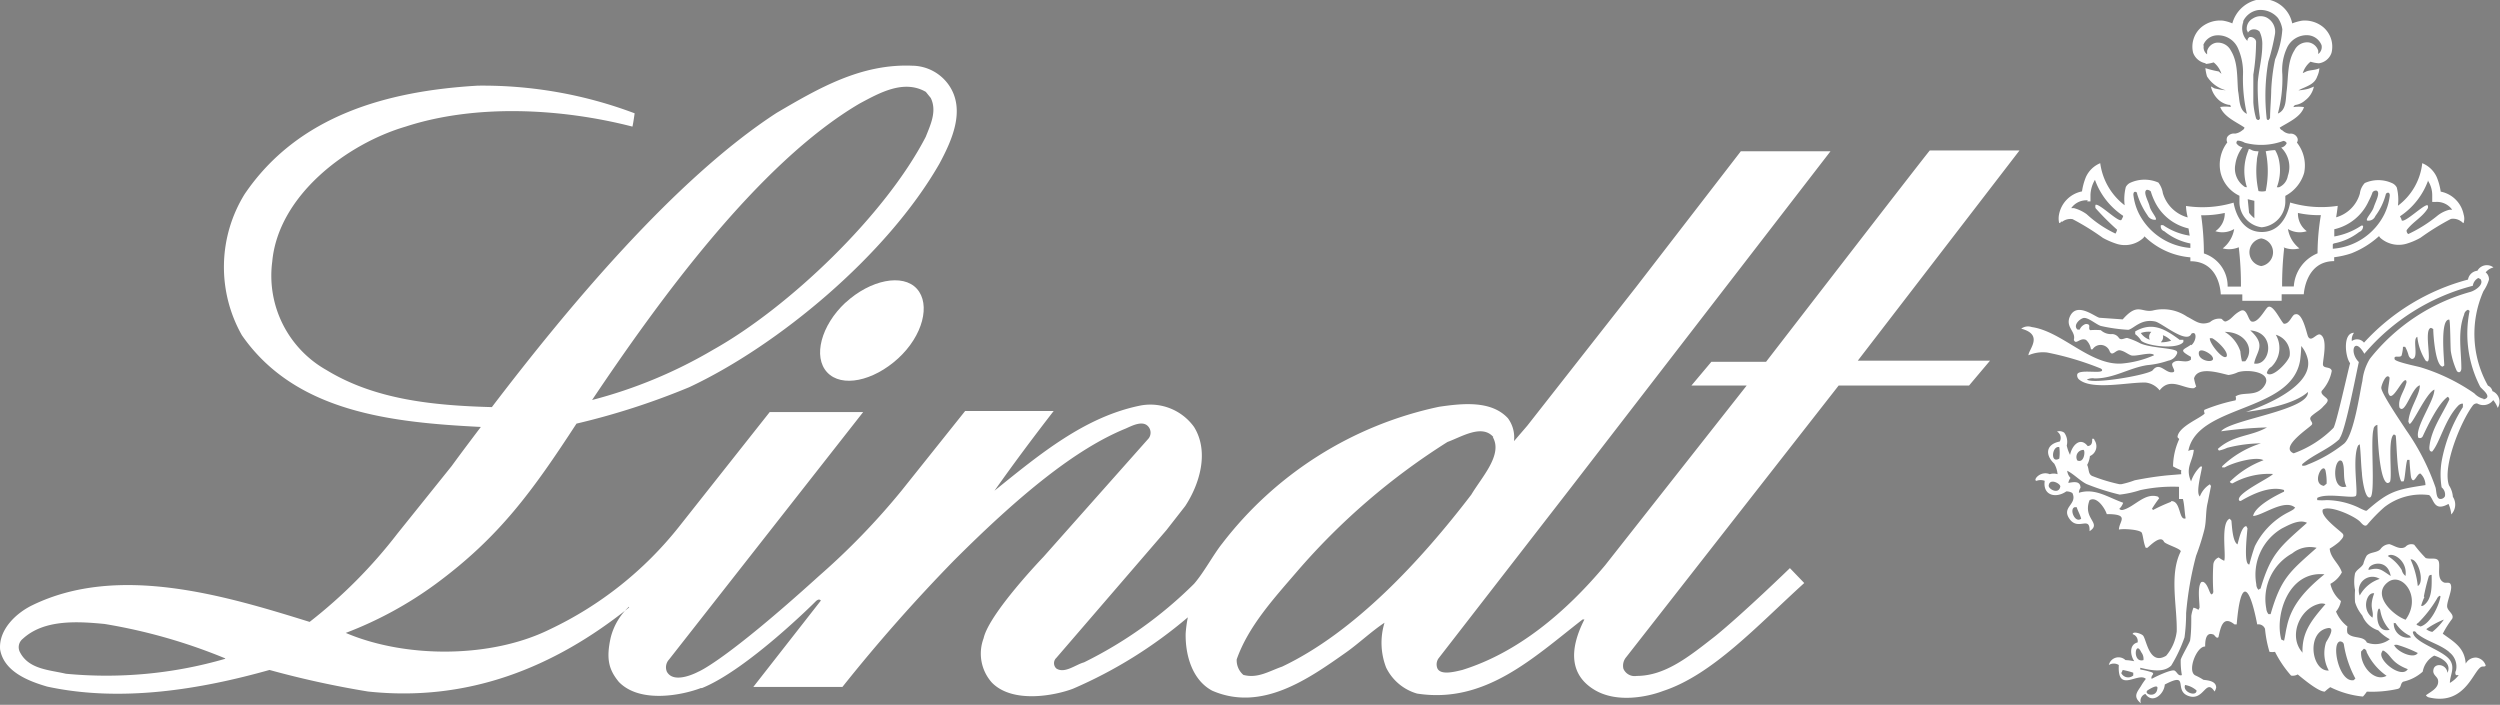 <svg id="Ebene_4" data-name="Ebene 4" xmlns="http://www.w3.org/2000/svg" viewBox="0 0 218 61.46"><rect x="0" y="0" width="218" height="61.46" fill="#808080" stroke="none"/><defs><style>.cls-1{fill:#fff;fill-rule:evenodd;}.cls-2{fill:none;stroke:#1c1c1b;stroke-miterlimit:2.61;stroke-width:1.17px;}</style></defs><title>lindt</title><path class="cls-1" d="M88.73,58.16c2.17-2,5-2.56,6.22-1.21s0.53,4.1-1.64,6.08-4.92,2.56-6.18,1.21-0.53-4.1,1.59-6.08h0Z" transform="translate(-15 -31.77)"/><path class="cls-2" d="M69.82,84.74h0m0,0h0" transform="translate(-15 -31.77)"/><path class="cls-1" d="M69.86,84.74C63.3,90,55.78,93,47.09,92.07a82.15,82.15,0,0,1-8.59-1.88c-6,1.69-12.93,2.85-19.39,1.45-1.64-.48-3.76-1.3-4.1-3.23-0.14-1.74,1.4-3.18,2.8-3.86C25.33,80.88,34.69,83.73,42,86a43,43,0,0,0,7.67-7.72l4.73-5.89C55.2,71.28,56.93,69,56.93,69c-7.72-.39-16.16-1.25-20.84-8a12.09,12.09,0,0,1,.24-12.3c4.68-6.9,12.5-9,20.31-9.46a37.55,37.55,0,0,1,13.7,2.41s-0.1.77-.19,1.16c-6.18-1.59-13.65-2-19.78,0-5.11,1.5-11.1,6-11.63,11.77a9.44,9.44,0,0,0,4.73,9.46c4.2,2.56,9.21,3.09,14.42,3.23,6.51-8.54,15.92-19.88,24.85-25.67,3.62-2.12,7.33-4.29,11.82-4.1a3.94,3.94,0,0,1,3.18,1.69c1.5,2.17.24,4.87-.82,6.85-4.58,8-14.09,15.87-21.81,19.49a63.3,63.3,0,0,1-9.84,3.18c-3.81,5.84-6.71,9.89-12.3,14a33.22,33.22,0,0,1-7.82,4.25c5.21,2.22,12.64,2.22,17.75-.29A31.66,31.66,0,0,0,74.21,77.7l7.91-10,8.15,0L73.34,89.28a1,1,0,0,0-.19,1.06c0.63,1.16,2.75,0,2.75,0s2.27-.87,10.52-8.35a61.5,61.5,0,0,0,7.19-7.43l5.55-6.95h7.72c-1.83,2.36-3.52,4.63-5.16,6.95,4-3.23,7.91-6.46,12.74-7.43A4.69,4.69,0,0,1,119.12,69c1.35,2.17.48,5-.77,6.9L116.71,78l-9.6,11.14a0.63,0.63,0,0,0,0,.92c0.72,0.48,1.69-.34,2.41-0.53a36.5,36.5,0,0,0,9.6-6.85c0.87-1,1.69-2.56,2.46-3.52a32.26,32.26,0,0,1,18.91-11.92c2-.29,4.54-0.58,6,1a2.81,2.81,0,0,1,.53,2l1.16-1.35,9.5-12.11,9.12-11.82h7.82L152,74.27,140.44,89.18a0.92,0.92,0,0,0-.1.87c0.29,0.63,1.54.29,2.17,0.14,4.82-1.5,9-5,12.45-9.12l12.35-15.68h-4.82l1.74-2.07H169s14-18.14,14.28-18.43h7.82L177,63.22l11.53,0-1.83,2.17H175.33L156.8,89.08a1.15,1.15,0,0,0-.24,1,1.06,1.06,0,0,0,1.16.63c2.51,0,4.63-1.74,6.85-3.47,2.46-2,6.51-5.93,6.51-5.93l1.25,1.3c-4.05,3.67-8,8-12.3,9.41-1.25.48-4,1.11-6-.1s-2.32-3.28-.87-6.13H153c-4.29,3.33-8.49,7.38-14.43,6.46a4.33,4.33,0,0,1-2.7-2.27,6,6,0,0,1-.14-3.91c-1.16.77-2.27,1.83-3.38,2.61C129.06,91,125,93.86,120.71,92c-1.74-.92-2.36-3.09-2.32-5a10.83,10.83,0,0,1,.19-1.4,39.61,39.61,0,0,1-10,6.22c-1.5.58-5.26,1.35-7.09-.53a3.79,3.79,0,0,1-.72-3.86c0.48-2.17,5.21-7.09,5.21-7.09L115.16,70a0.82,0.82,0,0,0,0-1c-0.48-.63-1.45-0.1-2,0.14-4.39,1.79-9.31,5.84-15,11.53a145.88,145.88,0,0,0-9.7,11l-7.77,0,5.89-7.53c-0.19-.24-0.48.1-0.48,0.1s-5.93,5.93-9.89,7.53h-0.1c-1.5.58-5.26,1.4-7.14-.53-0.92-1.11-1.11-2.07-.72-3.86a5.5,5.5,0,0,1,1.59-2.7h0ZM96.16,40.31l-0.43-.53c-1.93-1.11-4.05.1-5.74,1C81.06,46,72.23,58.3,66.63,66.65A41.11,41.11,0,0,0,77.2,62.26c6.56-3.67,15-11.72,18.53-18.57,0.39-1,1-2.22.43-3.38h0ZM34.64,89.18a48,48,0,0,0-10.52-3c-2.46-.24-5.31-0.39-7.14,1.3a0.93,0.93,0,0,0-.24,1.16c0.77,1.5,2.56,1.54,4,1.88a37.19,37.19,0,0,0,13.89-1.3h0Zm110.58-19.3c-1-1.16-2.8,0-4,.43a58.42,58.42,0,0,0-13.07,11.24c-2.07,2.41-4.29,4.82-5.31,7.72a1.68,1.68,0,0,0,.58,1.35c1.25,0.34,2.27-.34,3.38-0.72,6.32-3,12.11-9.26,16.5-15,0.92-1.54,2.75-3.47,1.88-5h0Z" transform="translate(-15 -31.77)"/><path class="cls-1" d="M197,49.33c0.1,0,.19,0,0.29,0,0-.19,0-0.39,0-0.58a2.75,2.75,0,0,1,.39-1.3,6.33,6.33,0,0,0,2.46,3.14c0,0.1-.1.24-0.14,0.34-0.19.34-1.93-1.45-2.27-1.3a0.59,0.59,0,0,0,0,.29,23.07,23.07,0,0,0,1.88,1.88,1,1,0,0,1-.14.34,10,10,0,0,1-2.51-1.69,3.36,3.36,0,0,0-1.11-.53,2.08,2.08,0,0,0-.24,0,1.62,1.62,0,0,1,1.45-.68h0Zm4.34-.72a6.48,6.48,0,0,0,.92,1.93,0.71,0.71,0,0,0,.72.39c0.14-.14-0.43-0.72-0.53-1.16s-0.63-1.3-.24-1.45a0.52,0.52,0,0,1,.34.14,5,5,0,0,0,.29.77,4.35,4.35,0,0,0,3,2.46l0.1,0.63a5.58,5.58,0,0,1-2.32-.92s-0.19,0-.19,0a0.44,0.44,0,0,0,.29.53A5.2,5.2,0,0,0,206,53l0,0.39a5.52,5.52,0,0,1-4.49-3,4.94,4.94,0,0,1-.48-1.64c0-.34.24-0.29,0.34-0.14h0ZM209,50.34a1.88,1.88,0,0,1-.82,1.59,2,2,0,0,0,1.64-.19,2.68,2.68,0,0,1-1,1.69,2.19,2.19,0,0,0,1.4-.1,27.8,27.8,0,0,1,.19,3.43h-1.16a3,3,0,0,0-2.07-2.89,24.21,24.21,0,0,0-.24-3.33,8.78,8.78,0,0,0,2-.19h0Zm3.18,2.22a1.22,1.22,0,0,1,0,2.41,1.22,1.22,0,0,1,0-2.41h0Zm1.93,0.77a2.19,2.19,0,0,0,1.4.1,2.68,2.68,0,0,1-1-1.69,2,2,0,0,0,1.64.19,1.92,1.92,0,0,1-.77-1.59,8.64,8.64,0,0,0,2,.19,20.26,20.26,0,0,0-.29,3.33,3.35,3.35,0,0,0-2.07,2.89H214a28.64,28.64,0,0,1,.19-3.43h0ZM218.5,53a5.19,5.19,0,0,0,2.22-1,0.52,0.52,0,0,0,.34-0.53,0.16,0.16,0,0,0-.19,0,6.1,6.1,0,0,1-2.32.92l0-.63a4.35,4.35,0,0,0,3-2.46,5.42,5.42,0,0,0,.34-0.77,0.38,0.38,0,0,1,.34-0.14c0.39,0.14-.1,1-0.24,1.45s-0.72,1-.58,1.16a0.64,0.64,0,0,0,.72-0.39,5.49,5.49,0,0,0,.92-1.93c0.1-.14.34-0.19,0.34,0.14a4.94,4.94,0,0,1-.48,1.64,5.46,5.46,0,0,1-4.49,3l0-.39h0Zm8.2-5.5a2.31,2.31,0,0,1,.39,1.3c0,0.19,0,.39,0,0.58,0.1,0,.19,0,0.29,0a1.62,1.62,0,0,1,1.45.68,2.09,2.09,0,0,0-.24,0,2.76,2.76,0,0,0-1.06.53A12.05,12.05,0,0,1,225,52.18a0.36,0.36,0,0,1-.14-0.34c0.53-.72,1.35-1.11,1.83-1.88a0.31,0.31,0,0,0,0-.29c-0.29-.14-2.07,1.64-2.27,1.3,0-.1-0.1-0.24-0.14-0.34a6.33,6.33,0,0,0,2.46-3.14h0Zm-31.89,3.62a1.16,1.16,0,0,1,.92-0.24,21.84,21.84,0,0,1,2.65,1.64,7,7,0,0,0,1.25.53,2.39,2.39,0,0,0,2.27-.53l0.1-.14a6.49,6.49,0,0,0,4,1.83l0,0.34c2.61,0,2.65,2.89,2.65,2.89h1.88V58h3.43V57.43h1.93s0.14-2.89,2.65-2.89l0-.34a7.49,7.49,0,0,0,1.5-.34,7.79,7.79,0,0,0,2.41-1.5l0.1,0.14a2.42,2.42,0,0,0,2.27.53,5.78,5.78,0,0,0,1.25-.53,21.84,21.84,0,0,1,2.65-1.64,1.16,1.16,0,0,1,.92.24c0.1,0,.1.19,0.19,0.1a1.21,1.21,0,0,0,0-.72,2.53,2.53,0,0,0-2-2,5.34,5.34,0,0,0-.34-1.25A2.36,2.36,0,0,0,226.22,46a5.35,5.35,0,0,1-2.12,3.71,4.38,4.38,0,0,0-.1-1.59,0.85,0.85,0,0,0-.43-0.39,2.89,2.89,0,0,0-2.36,0,1.63,1.63,0,0,0-.43.92,3,3,0,0,1-2.07,2.07c0.1-.58.14-1,0.14-1a9.46,9.46,0,0,1-4.15-.29S214.35,52,212.23,52s-2.46-2.56-2.46-2.56a9.46,9.46,0,0,1-4.15.29s0,0.43.15,1a3.1,3.1,0,0,1-2.17-2.12,2,2,0,0,0-.39-0.92,3,3,0,0,0-2.41,0,0.85,0.85,0,0,0-.43.39,4.37,4.37,0,0,0-.1,1.59A5.53,5.53,0,0,1,198.14,46a2.36,2.36,0,0,0-1.25,1.21,5.37,5.37,0,0,0-.34,1.25,2.53,2.53,0,0,0-2,2,1.78,1.78,0,0,0,0,.72c0.1,0.1.1,0,.19-0.1h0Z" transform="translate(-15 -31.77)"/><path class="cls-1" d="M207.12,35.72a1.33,1.33,0,0,1,1.21-.87A1.89,1.89,0,0,1,210.16,36a5.15,5.15,0,0,1,.43,2.27,13.52,13.52,0,0,0,.34,3.43c-0.72-.34-0.63-1.3-0.77-2-0.1-1.21,0-2.51-.63-3.52a1.26,1.26,0,0,0-1.3-.68,1,1,0,0,0-.77.72c0,0.1,0,.19,0,0.29a0.76,0.76,0,0,1-.29-0.77h0Zm3.47-2.07a1.75,1.75,0,0,1,1.3-1,2,2,0,0,1,1.74.68,2.34,2.34,0,0,1,.39,1,7.94,7.94,0,0,1-.63,2.61,17.23,17.23,0,0,0-.34,2.7c0,0.58-.1,1.79-0.1,2.41a0.5,0.5,0,0,1-.15.19s-0.1,0-.14-0.1a17.46,17.46,0,0,1,.14-5,19.5,19.5,0,0,0,.58-2.41,1.39,1.39,0,0,0-.77-1.45,1.24,1.24,0,0,0-1.16.1,1,1,0,0,0-.53,1,1.26,1.26,0,0,1,.1.24,0.6,0.6,0,0,1,.53-0.29,0.69,0.69,0,0,1,.48.19,2.46,2.46,0,0,1,.24,1.21c0,1.06-.29,2.07-0.39,3.18a17.9,17.9,0,0,0,.19,3.18,0.37,0.37,0,0,1-.1.14,0.22,0.22,0,0,1-.24-0.14,6.52,6.52,0,0,1-.24-1.4c0-.63,0-1.74,0-2.41a18.25,18.25,0,0,0,.24-2.8,0.38,0.38,0,0,0-.14-0.34,0.53,0.53,0,0,0-.43-0.14,0.41,0.41,0,0,0-.19.34,1.58,1.58,0,0,1-.34-1.69h0ZM214.4,36a1.89,1.89,0,0,1,1.83-1.16,1.38,1.38,0,0,1,1.21.87,0.76,0.76,0,0,1-.29.77c0-.1,0-0.19,0-0.29a1.05,1.05,0,0,0-.82-0.72,1.23,1.23,0,0,0-1.25.68c-0.63,1-.53,2.32-0.68,3.52-0.1.72,0,1.69-.77,2a11.67,11.67,0,0,0,.39-3.43A4.55,4.55,0,0,1,214.4,36h0Zm-0.29,8.06a0.33,0.33,0,0,1,.29.19,0.66,0.66,0,0,1-.48.39,2.35,2.35,0,0,1,.58,2.46,1.31,1.31,0,0,1-.77,1h-0.19a4.22,4.22,0,0,0,.14-2.56,2.85,2.85,0,0,0-.29-0.68,4.74,4.74,0,0,0-.82.1,8.43,8.43,0,0,1,0,3.47,1.38,1.38,0,0,1-.63,0,8.13,8.13,0,0,1-.14-2.65c0-.29.1-0.53,0.14-0.82-0.14,0-.39,0-0.58-0.1s-0.29-.14-0.29,0a4.66,4.66,0,0,0-.14,3.23,0.35,0.35,0,0,1-.29-0.1,1.9,1.9,0,0,1-.72-1.88,3.2,3.2,0,0,1,.63-1.5,0.79,0.79,0,0,1-.53-0.34,0.23,0.23,0,0,1,.1-0.24,1.37,1.37,0,0,1,.63.19,5.55,5.55,0,0,0,3.43-.19h0Zm-2.51,6.75a2.28,2.28,0,0,1-.48-0.48L211,49.14l0.58,0.14v1.54h0Zm-4.29-13.46a3.19,3.19,0,0,0,.72-0.14,2.05,2.05,0,0,1,.68,1L208.47,38a8.12,8.12,0,0,1-1.16-.29,3.86,3.86,0,0,0,.14.72,2.8,2.8,0,0,0,1.64,1.21,4.65,4.65,0,0,1-.87-0.14c-0.14,0-.29-0.14-0.43-0.19a2.21,2.21,0,0,0,.72,1.21,1.83,1.83,0,0,0,.82.39c0.1,0,.19,0,0.19.19a2.93,2.93,0,0,0-.92,0c0.34,0.87,1.4,1.3,2.12,1.79a0.34,0.34,0,0,1-.19.24,1.23,1.23,0,0,1-.63.29,0.7,0.7,0,0,0-.68.29,0.55,0.55,0,0,0,0,.48,3.2,3.2,0,0,0-.58,2.65,3,3,0,0,0,1.64,2v0.58a2.23,2.23,0,0,0,1.93,2.17,2.27,2.27,0,0,0,2.07-2.17V48.85a3.33,3.33,0,0,0,1.64-2,3.22,3.22,0,0,0-.63-2.65,0.43,0.43,0,0,0,0-.48,0.62,0.62,0,0,0-.63-0.29,1,1,0,0,1-.63-0.29,0.4,0.4,0,0,1-.24-0.24c0.77-.48,1.83-0.92,2.12-1.79a2.93,2.93,0,0,0-.92,0,0.26,0.26,0,0,1,.19-0.19,1.62,1.62,0,0,0,.82-0.39,2,2,0,0,0,.77-1.21,5,5,0,0,1-.48.19,4.65,4.65,0,0,1-.87.14c0.63-.34,1.4-0.48,1.64-1.21a2,2,0,0,0,.19-0.72c-0.39.19-.82,0.14-1.16,0.29l-0.29.14a2.06,2.06,0,0,1,.68-1,3.2,3.2,0,0,0,.72.14,1.36,1.36,0,0,0,1.11-.92,2.23,2.23,0,0,0-.77-2.27,2.54,2.54,0,0,0-1.79-.53,4.29,4.29,0,0,0-.87.24,2.63,2.63,0,0,0-2.61-2.12,2.88,2.88,0,0,0-2.61,2.12,3.46,3.46,0,0,0-.82-0.24,2.59,2.59,0,0,0-1.83.53,2.23,2.23,0,0,0-.77,2.27,1.43,1.43,0,0,0,1.11.92h0Z" transform="translate(-15 -31.77)"/><path class="cls-1" d="M231.58,66.55a1.62,1.62,0,0,1-.82-0.48,16.81,16.81,0,0,0-4.68-2.27c-0.34-.1-2.27-0.48-2.27-0.72-0.1-.43.58,0,0.63-0.39a3.27,3.27,0,0,0,.1-0.68l0.19,0a3.23,3.23,0,0,1,.29.72,0.51,0.51,0,0,0,.29.34c0.68,0,0-1.74.48-1.93a4.84,4.84,0,0,0,.72,2.07c0.72,0.63-.24-2.75.48-2.85l0.19,0.1c0,0.53.19,3.23,0.82,3.28l0.14-.1c0-.48-0.39-4.05.43-4,0.1,0,.1,2.36.14,2.75a6.63,6.63,0,0,0,.53,1.74c0.24,0.24.39,0,.39-0.24,0-1.54-.34-3.18.24-4.68a0.53,0.53,0,0,1,.34-0.43l0.14,0.1a10.08,10.08,0,0,0,.92,6.61c0.1,0.19,1.16.92,0.29,1.11h0Zm-1.79.68A13.32,13.32,0,0,0,227.91,72a7.12,7.12,0,0,0,0,2.27,0.8,0.8,0,0,1,.29.77,0.43,0.43,0,0,1-.39.24c-0.39,0-.34-0.68-0.43-1a20.23,20.23,0,0,0-2.56-5c-0.34-.53-2.22-3.28-2.17-3.71,0-.19.43-1.35,0.72-0.87,0,0.34-.19,1.11-0.1,1.35,0.29,1,1.21-1.35,1.54-1.11a0.3,0.3,0,0,1,0,.29c-0.19.72-.72,1.3-0.58,2.07,0.48,0.72,1.06-1.74,1.78-1.93,0,0.87-.92,2-1,3.18l0.1,0.19c0.29,0,1.45-2.7,2.17-3,0,1-1.74,3.33-1.4,4.2a0.28,0.28,0,0,0,.39-0.14c0.43-.92,1.35-2.85,2.17-3.43a0.26,0.26,0,0,1,.14.24c-0.63,1.35-1.59,2.61-1.74,4.15,0,0.19,0,.39.24,0.39,0.68-.77,1.11-2.8,2.27-4a0.6,0.6,0,0,1,.39-0.19,0.23,0.23,0,0,1,0,.24h0ZM221.4,76.3h-0.14a6.8,6.8,0,0,1-.63-0.29,6.74,6.74,0,0,0-2.75-.63,4.66,4.66,0,0,1-.82,0V75.19c0.87-.48,3.18.1,3.38-0.19s-0.34-3.33.19-4.39l0.14-.1c0.1,0.82.1,1.69,0.19,2.51,0,0.29.24,2.32,0.72,2.12s0-5,.29-5.93a0.41,0.41,0,0,1,.34-0.39c0,0.72.14,4.87,0.87,5.07a0.26,0.26,0,0,0,.24-0.14c0.19-.63-0.24-3.81.34-4.1l0.15,0.1c0.1,1,.1,3.28.48,4l0.19,0c0.14-.1.19-1.54,0.34-1.88h0.19c0,0.29.1,1.4,0.14,1.54,0.24,0.72.53-.43,0.82-0.34a1.39,1.39,0,0,1,.43,1c-2.56.39-3.18,0.53-5.11,2.22h0Zm-3.71,5.55c-1.59,1.3-2.89,2.65-3.28,4.58-0.1.39-.14,0.82-0.24,1.21l-0.24-.1c-0.58-2.07.58-6,3.76-5.69h0ZM215.8,88.7c-1.3-1.4-.29-3.81,1.35-4.25a0.92,0.92,0,0,1,.63,0c-1.25,1.45-2.07,2.46-2,4.29h0Zm2.27-2.17c0.58,0-.14,1.06-0.24,1.25a3.14,3.14,0,0,0,.24,2.46c-1.54.1-2-3.47,0-3.71h0ZM213,85.32l-0.19,0a0.86,0.86,0,0,1-.19-0.48,4.54,4.54,0,0,1,2.27-4.82,2.45,2.45,0,0,1,2.12-.48c-2.32,2.07-3.09,2.61-4,5.74h0Zm-0.92-2.22-0.14.1a0.69,0.69,0,0,1-.19-0.48A4.68,4.68,0,0,1,214,77.84c0.58-.29,1.5-0.82,2.17-0.48-2.32,2.07-3.14,2.65-4.05,5.74h0Zm-1-2.12c-0.43-.14-0.14-2.65-0.1-3.14l-0.1-.19c-0.43,0-.68,1.3-0.77,1.59-0.43-.24-0.48-1.59-0.53-2.07L209.43,77c-0.82.34-.29,3.23-0.48,3.67a2.56,2.56,0,0,1-.48-0.29A0.73,0.73,0,0,0,208,81a19.4,19.4,0,0,0,0,2.36,0.27,0.27,0,0,1-.14.24c-0.19,0-.29-0.82-0.68-1.06a0.23,0.23,0,0,0-.24,0c-0.34.43-.14,1.69-0.14,2.22l-0.1.19a1.09,1.09,0,0,0-.43-0.19,3.18,3.18,0,0,0-.19.72c0,0.72,0,1.4-.1,2.12,0,0.14-.72,1.35-0.82,1.69a6.58,6.58,0,0,0,.1,1.35c-0.34.1-.39-0.24-0.63-0.39s-1.69.53-2,.72c-0.14-.29.34-0.43,0-0.58a7,7,0,0,0-1-.24V90c0.82,0.19,2,.48,2.7-0.19a12.68,12.68,0,0,0,1.16-2.46,15.7,15.7,0,0,0,.14-2.12,29,29,0,0,1,.87-5,20.51,20.51,0,0,0,.72-2.27c0.19-.77.1-1.59,0.29-2.36l0.29-1.45L207.7,74a2.13,2.13,0,0,0-.87,1.06c-0.39-.29.14-2.12,0.19-2.61l-0.14,0a3.14,3.14,0,0,0-.82,1.3c-0.53-1.21.14-1.69,0.24-2.75a0.79,0.79,0,0,0-.48.1c0.77-4.1,9-3.33,9.75-7.91a11.84,11.84,0,0,0,.1-1.25,2.81,2.81,0,0,1,.58,1.21c0.48,2.7-5.4,4.54-5.4,4.54,1.54-.19,4.25-0.68,5.4-1.74,0.14,1.59-6.8,2.41-7.57,3.43a37.39,37.39,0,0,1,4-.34c-1.45.82-2.89,0.63-4.29,1.88l0.1,0.14a3.17,3.17,0,0,0,.72-0.24,12.32,12.32,0,0,1,2.94-.39,8.67,8.67,0,0,0-3.38,2l0,0.1H209c0.63-.39,2.7-1,3.38-0.63a8.3,8.3,0,0,0-2.94,1.88,0.26,0.26,0,0,0,.24.14,6.44,6.44,0,0,1,3.52-.82c-0.14.29-3.33,1.74-2.94,2.32a0.15,0.15,0,0,0,.19,0c1-.58,2.51-1.3,3.72-0.92l0,0.14c-0.72.34-2.51,1.25-2.7,2.12,0.77,0,2.75-1.54,3.67-.72l-0.14.14c-0.19.14-.53,0.29-0.77,0.43a6.62,6.62,0,0,0-2.61,2.8c-0.19.53-.34,1.06-0.48,1.59h0Zm-4.54,11c0,0.58-1.25.14-1-.48a2,2,0,0,1,1,.48h0Zm-4.29,0s1-.68.87-0.14c-0.1.82-1.21,0.48-.87,0.14h0Zm-0.53-3.33a0.92,0.92,0,0,1,.19.68c-1,.29-0.72-1.83-0.19-0.68h0ZM200,90.43l0.1-.24a6.41,6.41,0,0,1,.92.24l0,0.24a0.67,0.67,0,0,1-1.06-.24h0Zm4.34-14.91a14.07,14.07,0,0,0-1.59.72l-0.1-.1a10.43,10.43,0,0,1,.63-0.92l-0.1-.14c-1.16-.39-2.07.92-3.09,1.16a0.31,0.31,0,0,1-.29-0.1,1.25,1.25,0,0,0,.34-0.53c-1.35-.48-2.46-1.3-3.86-0.87a0.78,0.78,0,0,1,.14-0.43c0-.68-0.72-0.48-1.06-0.43a0.91,0.91,0,0,1,.19-0.43,1.08,1.08,0,0,1-.29-0.63c0.58,0.29,1.11.87,1.69,1.16a20.17,20.17,0,0,0,2.89.92,9.18,9.18,0,0,0,1.79-.39,13.34,13.34,0,0,1,3.38-.29c0,0.34,0,.72,0,1.06,0.1,0,.24,0,0.34,0,0.14,0.53.14,1.21,0.24,1.69-0.63.24-.39-1.59-1.3-1.5h0Zm-8.44.48,0.19,0c0.1,0.34.29,0.63,0.39,1-0.53.43-1.06-.82-0.58-1h0Zm0.77-5c0.19,0,.1,1.21-0.53.92A0.62,0.62,0,0,1,196.7,71h0Zm16-6.71a0.81,0.81,0,0,1,.39-0.53,2.28,2.28,0,0,0,.39-2.8,1.68,1.68,0,0,1,1.21,1.83c-0.1.53-1.59,2.07-2,1.5h0Zm-1.11-.82c0.19-1.06,1.11-1.59-.34-2.89,2.32,0.19,1.74,3.14.34,2.89h0Zm-0.87-.19-0.19,0a5.45,5.45,0,0,1-.14-0.87A3.13,3.13,0,0,0,209,60.71c1.79,0,2.65,1.5,1.79,2.56h0Zm-1.54-.43c-0.29.39-1.54-1.21-1.45-1.59l0.19,0c0.34,0.14,1.54,1.21,1.25,1.64h0Zm-2.41-.19c-0.1-.72,1-0.1,1.16.19,0.43,0.63-1.06.48-1.16-.19h0Zm11.14,11.29-0.24.19c-1.11-.19-0.1-2.12.14-1.35a4.7,4.7,0,0,1,.1,1.16h0Zm1.74,0.24c-1.16.39-1.16-1.74-.72-2.17a0.2,0.2,0,0,1,.34,0c0.29,0.58,0,1.5.39,2.22h0ZM219,70c0.48-.48,1.45-5.6,1.69-6.66-0.87-.87-0.39-2.27.48-0.72a18.48,18.48,0,0,1,9.46-5.93,0.9,0.9,0,0,1,.48-0.68l0.19,0.1c0.34,0.48-.48,1-0.87,1.11a17,17,0,0,0-8.78,5.84A4.62,4.62,0,0,0,221,65c-0.19.77-.72,4.68-1.59,5.45a12.2,12.2,0,0,1-3.18,1.83,0.8,0.8,0,0,1-.48.1V72.25c1-.87,2.32-1.3,3.28-2.22h0Zm0.1,17.71a0.31,0.31,0,0,1,.29.29,9.28,9.28,0,0,0,1,2.94l-0.15.14c-1.3.24-2-3.33-1.16-3.38h0Zm1.79,0.87,0.24-.24a0.31,0.31,0,0,1,.24.29,5.22,5.22,0,0,0,1.74,2.07c-1.06.58-2.32-.87-2.22-2.12h0Zm1.83,0c0-.1.14-0.1,0.24,0,0.58,0.39.58,1,2,1.54-0.58.92-2.8-.92-2.22-1.54h0ZM222.56,85a3.27,3.27,0,0,0,.82,1.69c-1.54.39-1.06-2.56-.82-1.69h0Zm-1.79-1.3a1.19,1.19,0,0,1,1.74-1.45,3.07,3.07,0,0,0-1.74,1.45h0Zm1.11,1.93c-1-.72-0.48-2.27.15-2.12-0.48,1.3,0,1.45-.15,2.12h0ZM223.47,82c-0.87-.58-1-0.77-1.93-0.53-0.1-.53,1.64-1.11,1.93.53h0Zm1.3,0a0.92,0.92,0,0,1-.34-0.53,3.6,3.6,0,0,0-1.21-1.21c0.34-.39,1.74.34,1.54,1.74h0Zm0,3.81c-1.11-.39-3-2.17-1.54-3.28,1.21-.92,3,1.25,1.54,3.28h0Zm1.06-2.94a7.47,7.47,0,0,0-.63-2.32c0.68-.1,1.25,2,0.63,2.32h0Zm0.53,0.92A16.49,16.49,0,0,1,226.8,82a0.27,0.27,0,0,1,.24-0.1c0,0.87.1,2.17-.77,2.7l-0.15,0a5.05,5.05,0,0,1,.29-0.77h0Zm1.16,0.14s0.24-.34.29-0.14c-0.14.82-.87,2.36-1.74,2.61l-0.34-.14s0-.14.1-0.14a10.48,10.48,0,0,0,1.69-2.17h0Zm0.58,1.88a5.07,5.07,0,0,1-1,1.06,1.07,1.07,0,0,1-.53-0.24,7.43,7.43,0,0,1,1.5-.82h0Zm0.43,2.8a1.57,1.57,0,0,1,.63,1.64,0.38,0.38,0,0,0,0,.39h0.24a2.6,2.6,0,0,1-.77.68c0-.68.48-1.3,0-2-0.68-.92-3.18-1.5-3.23-2.46,0.19-.1.24,0,0.34,0.14,0.87,0.72,2,.92,2.85,1.64h0Zm-4.78-2.51,0.14,0a3.12,3.12,0,0,0,1.25,1.11l0.1,0.14a1.23,1.23,0,0,1-1.5-1.3h0Zm0,1.93a0.54,0.54,0,0,1,.39,0,11.16,11.16,0,0,1,1.69.68c-0.34.58-1.88-.14-2.07-0.72h0Zm-30.1-13.94c0.1-.68,1.11-0.1,1,0.14-0.14.68-1.06,0.19-1-.14h0Zm0.92-3.33a3.48,3.48,0,0,1,0,1c-0.82.48-.63-1.16,0-1h0Zm11.48-8.93c-0.68.48-1.11,0.43,0,1.06v0.24c-0.48.39-1.16-.14-1.59,0.29-0.24.24,0.48,0.82-.1,0.82s-1.06-.92-1.64-0.19c-0.29.39-5.16,1.25-5.74,0.82a1.06,1.06,0,0,1,.68-0.1c1.69,0,3-.92,4.58-1.16a7.74,7.74,0,0,0,1.83-.39,1,1,0,0,0,.77-0.63,0.18,0.18,0,0,0-.1-0.24c-0.43-.24-2.17-0.24-3.09-0.63a5.91,5.91,0,0,0-1.16-.48c-0.24,0-.53.24-0.72,0a0.74,0.74,0,0,0-.58-0.34,1.3,1.3,0,0,1-1-.34,5.74,5.74,0,0,0-.92,0c-0.19-.1,0-0.39-0.14-0.48a0.36,0.36,0,0,0-.39,0,0.85,0.85,0,0,0-.39.43h-0.19c-0.39-.34.1-0.87,0.48-1s1.11,0.53,1.54.68a14.5,14.5,0,0,0,2.41.34c0.48-.1,1.11-1,2.36-0.72,0.58,0.14,2.75,2,3.14,1.06,0.48-.29.48,0.58,0,1h0Zm26.29,4.05a0.66,0.66,0,0,0-.39-0.48,9.21,9.21,0,0,1-.39-8.25,3.63,3.63,0,0,0,.48-1,0.78,0.78,0,0,0-.29-0.63,1.27,1.27,0,0,1,.68-0.43,0.94,0.94,0,0,0-1.4.29,0.92,0.92,0,0,0-.82.77,18.81,18.81,0,0,0-9.07,5.5,0.77,0.77,0,0,0-1.06-.14,1,1,0,0,1,.19-0.72c-1,0-.77,2.12-0.34,2.65-0.19.68-1.21,5.31-1.45,5.64a9.33,9.33,0,0,1-3.47,2.22c-1.3-.53,1.45-2.27,1.59-2.51s-0.39-.43,0-0.77,0.72-.48,1-0.82c0.14-.14.48-0.43,0.34-0.63s-0.63-.43-0.48-0.72a3.49,3.49,0,0,0,.87-1.74c-0.1-.43-0.77-0.15-0.77-0.58s0.43-2.17-.19-2.56c-0.34-.24-0.82.72-1.11,0.14-0.14-.34-0.48-2.12-1.11-1.93-0.29,0-.48.87-1,0.82-0.29-.24-1-1.88-1.45-1.4-0.24.24-.82,1.35-1.35,1.21-0.34-.1-0.39-1.25-1-0.92s-0.72.68-1.16,0.87c-0.24.14-.34-0.1-0.48-0.19a1.22,1.22,0,0,0-1,.29c-0.87.34-1.3-.14-2-0.48a3.72,3.72,0,0,0-3-.53c-1,.19-1.3-0.72-2.61.77l-2-.14c-0.34,0-2.07-1.54-2.65,0-0.29.87,0.58,1.21,0.39,1.93,0.19,0.48.53-.24,1.06,0a1.37,1.37,0,0,1,.43.82l0.14,0a0.84,0.84,0,0,1,1.5.19c0.24,0.48.53-.19,0.92-0.1s0.58,0.29.92,0.43,1.45-.24,1.88-0.1a0.16,0.16,0,0,1,.14.1,8.77,8.77,0,0,1-2.8.72c-2.75.19-5.21-2.8-7.86-3.18a1,1,0,0,0-.92.14c2,0.53.63,1.83,0.63,2.32a3.18,3.18,0,0,1,1.64-.24,25.75,25.75,0,0,1,4.68,1.4s0.14,0.1.1,0.15c0,0.34-2.12-.15-2.17.39a0.48,0.48,0,0,0,.14.39c1.11,1,4.34.24,5.84,0.29a1.81,1.81,0,0,1,1.21.68c0.92-1.21,2.12-.1,3-0.19l0.19-.14a4,4,0,0,1-.19-0.72c0.34-1.11,2.32-.43,3-0.29a2.64,2.64,0,0,0,.82-0.24c0.92-.29,3,0,2.36,1.11s-1.88.53-2.56,1a0.42,0.42,0,0,1,0,.34,15.19,15.19,0,0,0-2.7.82c-0.1.1,0,.24,0,0.34-0.43.43-2.22,1.11-2.36,2,0,0.14.14,0.14,0.14,0.24a5.83,5.83,0,0,0-.53,2.36,5.2,5.2,0,0,0,.72.34,0.79,0.79,0,0,0,0,.34l-1.21.1c-1,.1-1.88.24-2.85,0.43a8.06,8.06,0,0,1-1.16.34h-0.19a14.93,14.93,0,0,1-2.27-.68c-0.48-.14-0.34-0.63-0.53-1a2.06,2.06,0,0,0,.24-0.77,0.93,0.93,0,0,0,.39-1.4c0-.1-0.1-0.14-0.19-0.1,0,0.29,0,.58-0.39.63-0.68-.87-1.4,0-1.54.77a3.37,3.37,0,0,1-.29-0.82A1.33,1.33,0,0,0,195,69.5a0.71,0.71,0,0,0-.63-0.1,0.64,0.64,0,0,1,.24.87c-1.21.24-1.3,1.16-.48,1.93a2.26,2.26,0,0,1,.29.92,1.08,1.08,0,0,0-.68,0c-0.82-.34-1.5.53-1.16,0.58a1,1,0,0,1,.72,0c-0.19,1.3,1,1.54,1.88.92a1,1,0,0,1,.53.14c0.48,1-1,1.21-.24,2.27s1.79-.34,1.74,1.06c1.11-.72-0.63-1.06,0-2.7,0.63-.39,1.35.72,1.5,1.21,2.07,0,1.06.63,1.06,1.35,0.39-.1,1.88,0,2,0.29s0.14,0.87.34,1.3l0.14,0c0.24-.19,1.16-1.16,1.45-0.53,0.14,0.24,1.59.63,1.45,0.87-1,2-.29,4.78-0.34,6.95a4,4,0,0,1-.92,2.12c-1.45.87-1.69-1.3-2-1.74-0.14-.19-0.92-0.43-0.92-0.14a0.63,0.63,0,0,1,.43.72c-0.77.19-.63,1.16-0.29,1.64a4.8,4.8,0,0,0-.77-0.1,0.87,0.87,0,0,0-1.45.43,0.81,0.81,0,0,1,.87,0c-0.14,2.51,1.69.58,2.36,1.21a4.85,4.85,0,0,0-.43.63c-0.34.53-.72,0.92,0,1.5a0.63,0.63,0,0,1,.39-0.82c0.63,0.92,1.64,0,1.69-.82,2.22-1.16.72,0.53,2.07,1s1.5-1.59,2.27-.39a1,1,0,0,0,.14-0.34c0-.58-0.72-0.63-1.11-0.68a5.26,5.26,0,0,0-.72-0.39c-0.72-.39.14-2.56,0.87-2.51,0-.34,0-1.3.68-1.06,0.14,0,.29.43,0.48,0.24,0.19-.87.39-1.93,1.4-1.11h0.19c0.34-4.1,1.11-3.52,1.79,0a0.61,0.61,0,0,1,.68.39,10,10,0,0,0,.39,2,1.49,1.49,0,0,0,.48,0,9.74,9.74,0,0,0,1.4,2.07,0.87,0.87,0,0,0,.58-0.1c0.48,0.39,1.79,1.5,2.36,1.5a4.21,4.21,0,0,1,.48-0.39,8.09,8.09,0,0,0,2.85.82,3.37,3.37,0,0,0,.34-0.43,10.25,10.25,0,0,0,2.7-.24c0.34-.1.19-0.48,0.48-0.63a3.77,3.77,0,0,0,1.69-.87,2,2,0,0,1,1-1.4c0.63,0.19,1.54.68,1.16,1.5-0.1-.77-1.06-0.87-1.21-0.34s0.34,0.63.39,1c0.1,0.68-.68,1-1.06,1.3a0.44,0.44,0,0,0,.29.19c3.33,0.77,3.91-2.75,4.68-2.7,0.1,0,.24,0,0.24-0.1a1,1,0,0,0-.82-0.68,1,1,0,0,0-.92.53c-0.1-1.4-1-1.88-2-2.61a8.61,8.61,0,0,1,.82-1.3c0.19-.39-0.34-0.63-0.43-1s0.39-1.35.34-1.83-0.39-.24-0.63-0.34c-0.63-.29-0.34-1.21-0.43-1.74s-0.72-.24-1.16-0.39a11.58,11.58,0,0,1-1-1.16,0.69,0.69,0,0,0-.77.19c-0.48.29-1-.14-1.4-0.24a1,1,0,0,0-.77.43c-0.29.34-.92,0.24-1.21,0.58a2.83,2.83,0,0,0-.29.72c-0.19.34-.58,0.48-0.72,0.82a3.66,3.66,0,0,0,0,1.45,7.82,7.82,0,0,0,0,1.06,3.36,3.36,0,0,0,.63,1.16,2.21,2.21,0,0,0,1.4,1.3,3.78,3.78,0,0,0,1,.77,2.06,2.06,0,0,1-2,.29c-0.29-.63-1.25-0.29-1.69-0.82a1.18,1.18,0,0,1,0-.58,3.21,3.21,0,0,1-1-1.3,2,2,0,0,0,.43-0.92,2.71,2.71,0,0,1-.92-1.5,2.44,2.44,0,0,0,1-1c-0.24-.77-1-1.25-1.06-2.07A5.84,5.84,0,0,0,219,79c0.1-.14.48-0.43,0.29-0.68s-2-1.5-1.74-2.12c0.63-.39,2.65.53,3.18,1,0.14,0.1.43,0.58,0.68,0.34a14,14,0,0,1,1.5-1.54,5.23,5.23,0,0,1,3.91-1.06c0.43,0.34.39,1.5,1.69,0.77a2.86,2.86,0,0,1,.24.92,1.24,1.24,0,0,0,.14-1.54,2.1,2.1,0,0,0-.34-1c-0.58-1.69,1.06-5.6,2.07-6.95a0.44,0.44,0,0,1,.39-0.19,1.07,1.07,0,0,0,1.4-.29,2.26,2.26,0,0,1,.39.68,1,1,0,0,0-.43-1.45h0Z" transform="translate(-15 -31.77)"/><path class="cls-1" d="M203.45,61.58A0.59,0.59,0,0,0,203.6,61a1.88,1.88,0,0,1,.72.48,2.73,2.73,0,0,1-.87.14h0Zm-1-.19a1.5,1.5,0,0,1-.77-0.58,2,2,0,0,1,.92-0.1,0.58,0.58,0,0,0-.14.68h0Zm2.6,0c-1.25-.92-2.36-1.59-3.86-0.72l0,0.24a2.06,2.06,0,0,1,.53.58c0.58,0.48,3.18.77,3.67,0.1l0-.19H205Z" transform="translate(-15 -31.77)"/></svg>